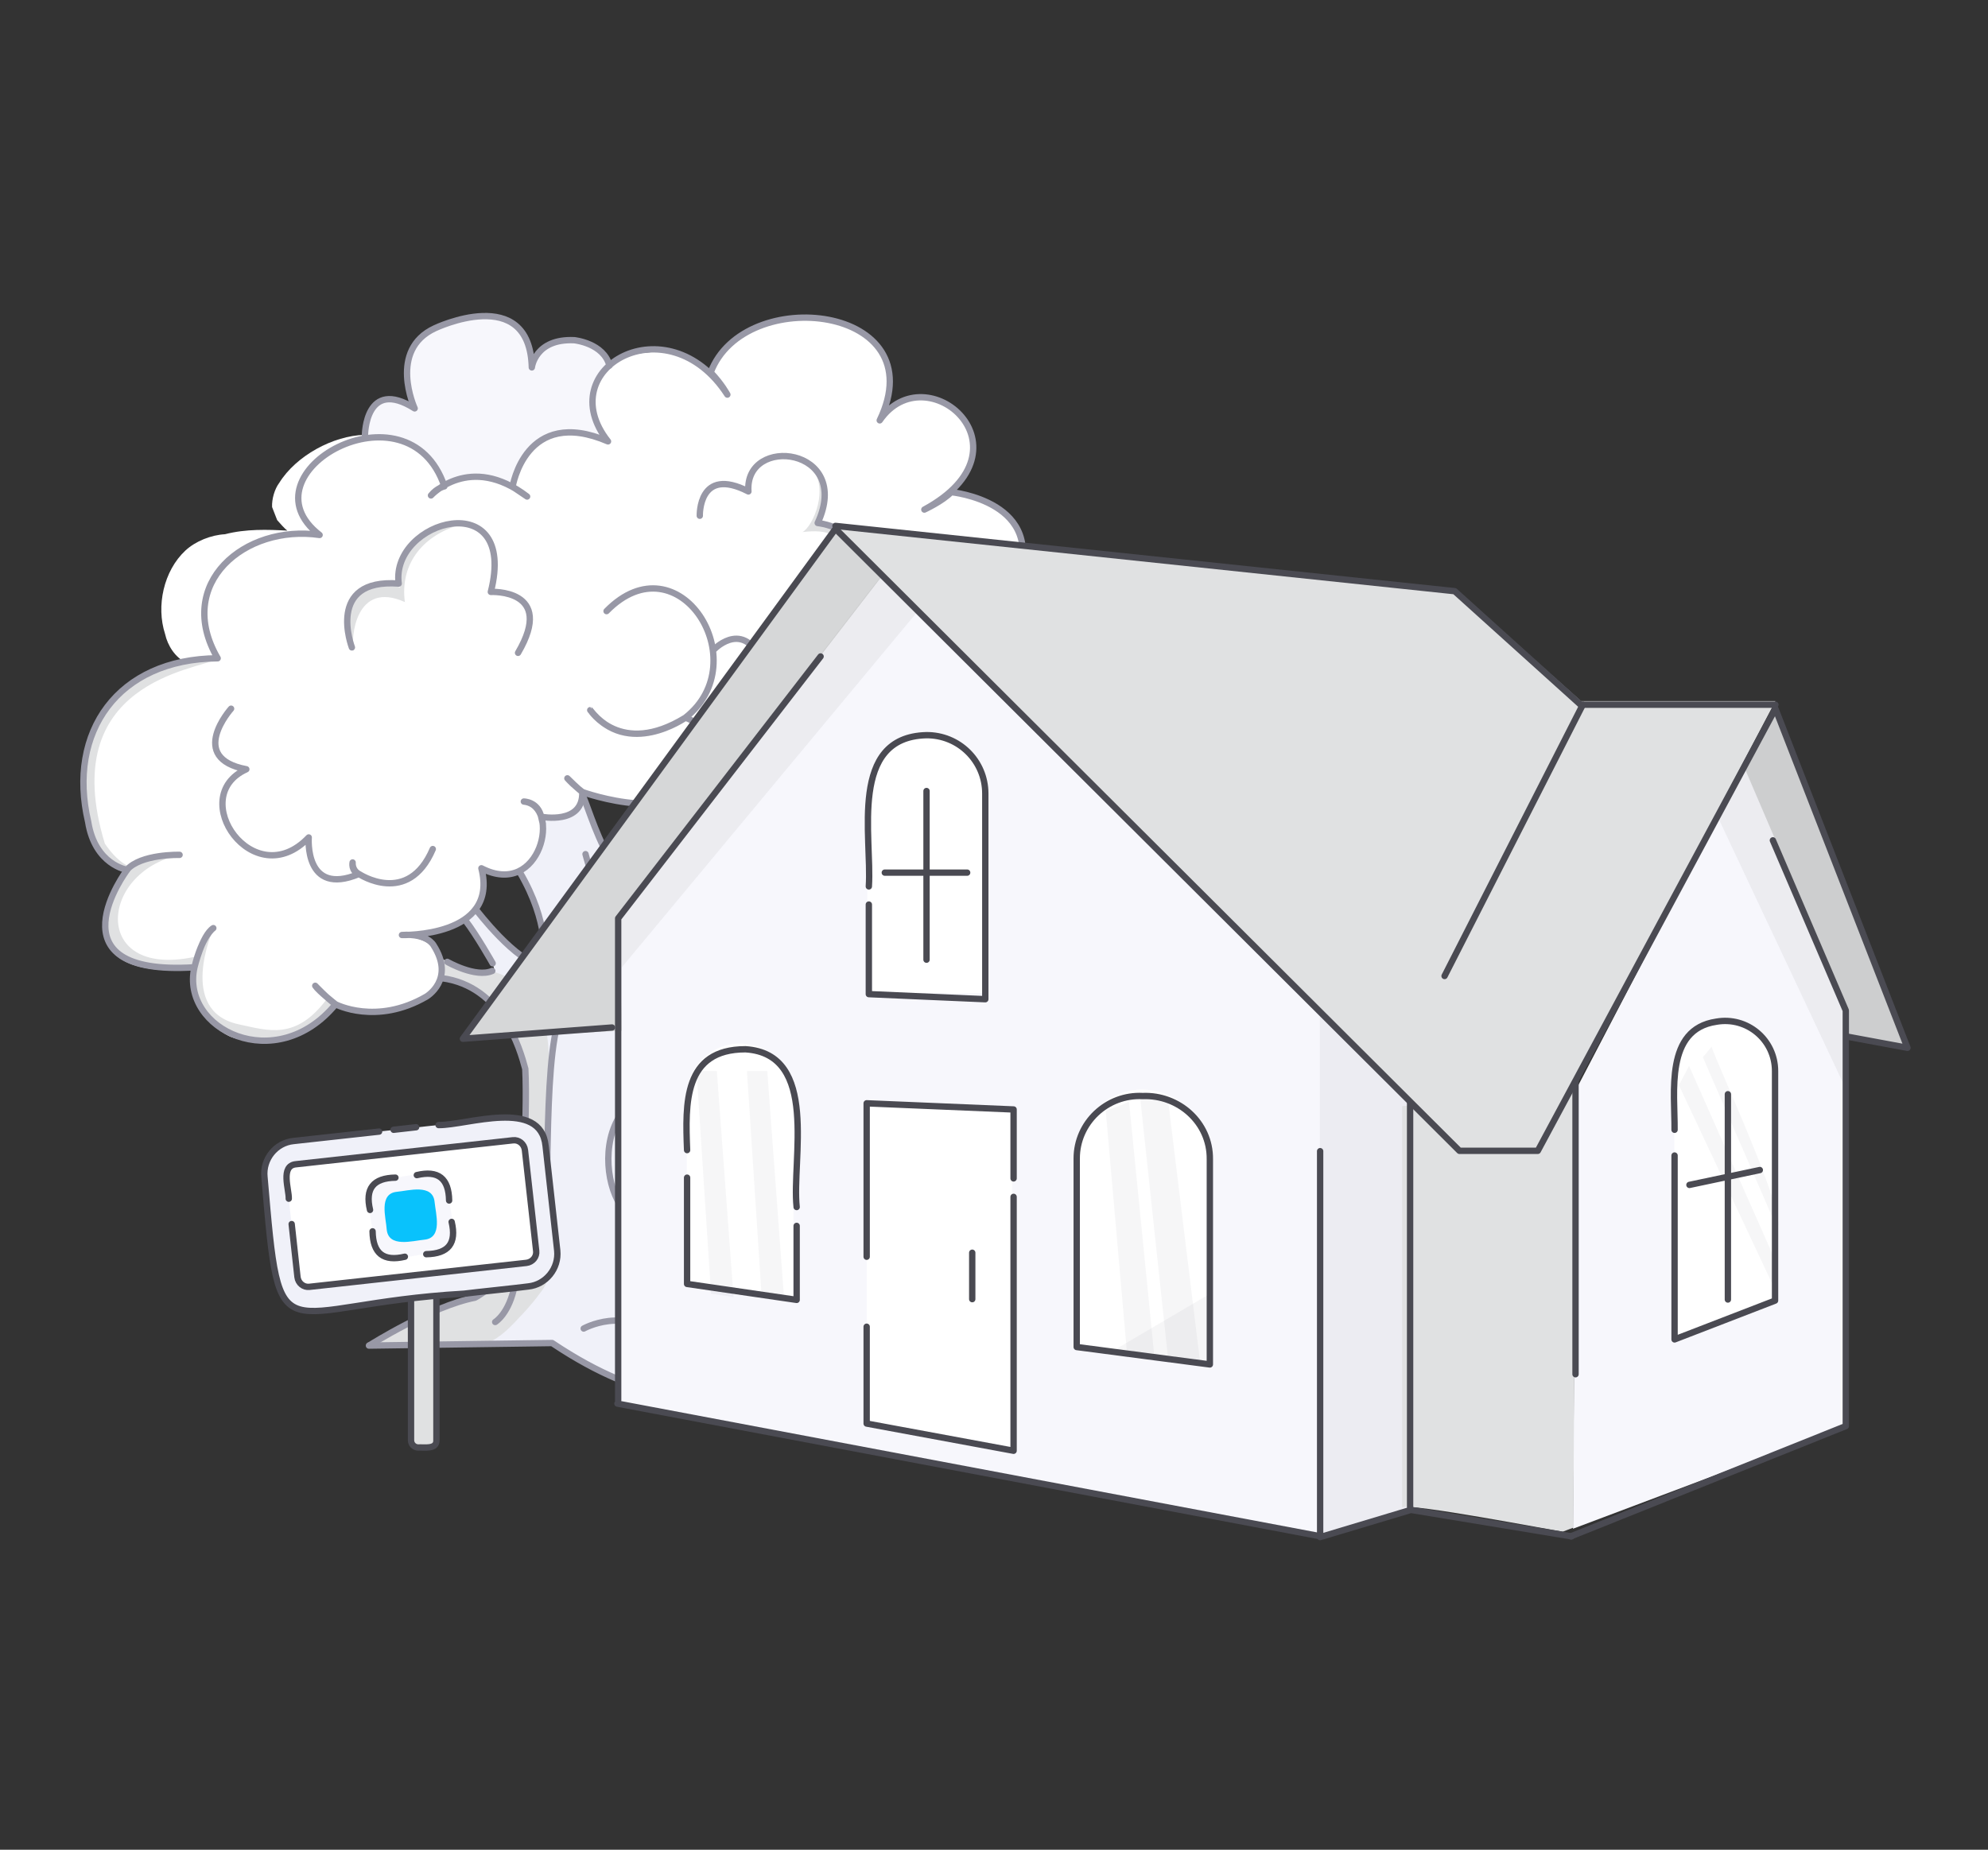<svg xmlns="http://www.w3.org/2000/svg" version="1.1" id="Layer_1" x="0px" y="0px" viewBox="0.0 0.0 548.0 510.0" style="enable-background:new 0 0 548 510;" xml:space="preserve" width="548.0" height="510.0">
<rect x="0.0" y="0.0" width="548.0" height="510.0" fill="#333333" stroke="none"/>
<style type="text/css">
	.st0{fill-rule:evenodd;clip-rule:evenodd;fill:#FFFFFF;}
	.st1{fill-rule:evenodd;clip-rule:evenodd;fill:#F0F1F9;}
	.st2{fill-rule:evenodd;clip-rule:evenodd;fill:#E0E1E2;}
	.st3{fill:none;stroke:#9898A6;stroke-width:1.75;stroke-linecap:round;stroke-linejoin:round;stroke-miterlimit:1.5;}
	.st4{fill-rule:evenodd;clip-rule:evenodd;fill:#F7F7FC;}
	.st5{fill:#F7F7FC;}
	.st6{fill:#E0E1E2;}
	.st7{fill:#4A4A52;fill-opacity:7.000000e-02;}
	.st8{fill:#ECECF2;}
	.st9{fill:none;stroke:#4A4A52;stroke-width:1.75;stroke-linecap:round;stroke-linejoin:round;}
	.st10{fill:#FFFFFF;}
	.st11{fill:#4A4A52;fill-opacity:5.000000e-02;}
	.st12{fill:none;stroke:#4A4A52;stroke-width:1.75;stroke-linecap:round;}
	.st13{fill:#E0E1E2;stroke:#4A4A52;stroke-width:1.75;stroke-linejoin:round;}
	.st14{fill:#F0F1F9;}
	.st15{fill:#09C2FC;}
</style>
<path class="st0" d="M79.2,146.3c-0.7-0.5-2.2-2.2-2.8-2.9c0,0-1.4-3.6-1.4-3.6c-0.1-2.2,0.7-5,2-6.7c4.6-7.4,14.8-13,23.5-13.2  c0.5-4,0.8-7.1,4.4-9.6c1.3-0.3,3.4-0.3,4.8,0c0.7,0.3,2.2,1,3,1.3c0.3,0.3,1.2,0.8,1.6,1c-2.5-6.4-3.2-13.3,1.1-19.1  c2.3-1.8,5.1-3.5,7.9-4.3c6.4-2.1,14.8-3.6,20.1,1.6c1.2,1.7,2.1,3.6,2.5,5.7c0.6,1.2,0.4,2.8,0.7,4c0.6-1,1.4-2.3,1.9-3.3  c2.9-2.9,7.5-3.4,11.4-3.2c0.4,0.3,1.9,0.9,2.4,1c0.6,0.3,2.2,1.1,2.8,1.6c1.5,1.1,2,2.7,2.8,4.1c3-2.7,7.6-3.3,11.5-3.6  c5.8-0.6,11.9,1.7,16.2,5.6c0.4-0.2,1.3-2.2,1.6-2.8c0.5-0.7,1.1-1.6,1.5-2.2c0.7-0.7,2.1-2.1,2.8-2.8c2-1.6,4.4-3,6.6-4.3  c1.3-0.6,3.3-1,4.6-1.7c1.8-0.3,3.8-1.2,5.7-1.1c0.9-0.5,1.9-0.4,2.9-0.3c1.1,0,2.7,0,3.7,0.1c0.8,0.3,2.5,0.5,3.3,0.5  c1,0.3,2.8,0.9,4,1.3c3.1,1.4,6.3,3,8.7,5.4c0.6,1.4,2.2,2.8,2.7,4.2c2.2,5,2.1,10.4-0.2,15.3c0.5-0.1,1.2-0.7,1.4-1.1  c1.8-1.3,4.8-2.9,7-3.3c5.5-0.5,8.5,0.6,12.5,4.3c0.7,1,1.5,2.2,2.2,3.2c1.1,2.3,1.6,5.4,1.1,7.9c-0.1,2.2-1.4,4.7-2.4,6.6  c-1,1.3-2.2,2.7-3.2,3.9c6.3,1,13.4,3.1,17.2,8.6c0.6,0.8,1.7,2.6,1.7,3.7c0.3,0.5,0.6,1.4,0.7,2c0.2,1.1,0.2,2.6-0.1,3.6  c0,0.5-0.1,1.7-0.3,2.1c2.6-0.4,5.6-1.6,8.2-1.3c2.3-0.2,5,0.9,6,3.2c1.1,2.2,1,5,0.3,7.3c-0.1,1.9-1.1,3.7-1.4,5.5  c1.1-0.6,2.6-1.4,3.8-1.8c1-0.1,2.4-0.6,3.4-0.9c0.8,0,2.4,0,3.2-0.1c0.6,0,1.9-0.1,2.4,0.4c1.3,0.2,2.8,1.1,3.9,1.8  c0.6,0.9,1.5,1.8,2.1,2.7c2.1,2.8,2.5,6.9,2.5,10.3c-0.3,0.9-0.7,2.7-1,3.6c-0.4,0.7-1.1,2.1-1.4,2.8c-0.9,1.6-2.4,3.3-3.5,4.9  c-0.4,0.2-1,0.8-1.3,1.1c-0.5,0.4-1.3,1-1.6,1.6c2.2,0.3,4.9,1,6.5,2.6c0.5,0.1,1.6,1,1.9,1.5c1.2,1.8,2,3.9,2,6.1  c-0.4,1.6-0.4,3.8-1,5.3c-1.8,3.5-5.6,6.5-9.5,7.4c-1,0.1-3,0-4-0.3c-0.9,0.1-2.1-0.3-2.9-0.7c1.2,1.4,3.1,3.2,3.3,5.2  c0.1,1.2-0.2,3.1-0.7,4.2c-0.7,1.1-1.8,3.2-2.9,3.9c-0.3,0.5-1.1,1.2-1.6,1.5c-0.4,0.4-1.5,1.5-2,1.7c-2.6,0.7-5.8,1-8.2-0.3  c-0.8,1.4-1.9,3.7-3.2,4.6c-1.9,0.7-4.4,1.5-6.3,2.1c1.7,0.6,3.8,0.7,5.5,1.4c1,0.3,2.1,1,3,1.5c0.7,0.5,1.5,1.3,2,2  c0.1,0.3,0.6,0.8,0.9,1c0.4,1.2,1.1,2.5,1.1,3.8c-0.1,3.3-0.9,6.6-2,9.7c-1.2,3.1-3.6,6.1-6.9,7c-1.8,0.4-4.3,0.4-6.1,0.8  c-2.1-0.3-4.7-0.6-6.6-1.7c3.8,4.1,5.1,7.6,3.3,13.1c-2.3,2.9-6,5.5-9.7,5.9c0,0-3.8,0-3.8,0c-1.5-0.3-3.5-1-4.8-1.7  c-3.8-1.6-7.1-4.7-9.8-7.7c0,1.6-0.3,3.6-1.2,5c0,0-1.1,2.3-1.1,2.3l-1.6,1.3c-3.5,3-9.1,2.8-13.3,1.9c-1.6-0.5-3.6-1.6-5-2.6  c-1.1-0.4-2.4-2.2-3.1-3c-1.3-1.6-2.1-4.3-2.3-6.3c0.3-1,0.3-2.8,0.7-3.8c4.6-4.1,11.2-6.7,16.5-9.7c1.6-0.8,4.1-1.6,5.6-2.6  c-4.9,0.4-11,1-15.3-2.1c-0.1-0.7-1.3-2.9-1.7-3.5c-0.2-1.2-0.2-2.7-0.3-3.6c-3.4,0.5-7.4,0-10.4-1.6c-0.8-0.6-2.1-2.1-2.7-2.9  c-1.2-5.3-1-9,2.7-13.2c-2.5,0.7-5.6,2.1-8.2,1.5l-0.7-0.9c-0.1-0.8,0.2-1.9,0.4-2.7c-2,2.1-5,4.2-8,4.5c-3.5,0.1-7.4-0.5-10.1-2.8  c-0.4-0.6-1.1-1.7-1.5-2.3c-0.1-0.9-0.4-7-0.4-8c-7.3,1.1-16-0.6-23-2.7c0,1-0.8,3.3-1.1,4.2c-2.5,2.8-6.8,3.2-10.3,2.5  c0.7,4,0,8.8-2.3,12.2c-3.6,4.4-9.2,4.2-14.1,2.3c2.6,13.2-8.3,17.3-19.3,18.2c2,0.3,4.7,1.1,5.9,2.8c1.5,2.2,2.5,5.2,2.2,7.9  c-0.9,6.7-9.3,9-14.9,10.2c-2.9,0.4-6.8,0.3-9.7-0.2c-1.2-0.2-3.4-1.3-4.6-1.5c-2,3.2-6.3,6.3-9.7,7.9c0,0-7.4,1.7-7.4,1.7  c-3.6-0.1-8.8,0-12.1-1.6c-3.1-1.6-6.6-4.5-8.2-7.7c-1.1-3.1-2.6-7.1-1.6-10.4c-8.3,0.2-22.6,0.6-24.3-9.9c-0.6-5.8,2.4-12.4,5.8-17  c-10.1-2.9-11.2-13.6-11.9-22.6c-0.9-10.8,2.9-17.9,9.7-25.8c3-2.9,8-5.6,11.7-7.5c0.9-0.4,3.1-1.2,4.1-1.4c0.6,0,2.4-0.4,3-0.6  c-3-1.4-5.1-4.7-5.8-7.9c-2.5-7.7-0.4-17.4,5.6-23c2.8-2.6,7.1-4.3,10.9-4.5C67.8,145.8,73.8,146,79.2,146.3z" />
<path class="st1" d="M102.1,371l50.2-0.8c11,7.7,27.2,16.1,40.9,14.4c-1.6-1.3-2.8-3.9-3.4-5.8c-0.5-1.1-1.2-3.6-1.2-4.8  c5.2,2.6,11.4,3.3,17.2,3.8c11.5,0.8,26.1-0.6,37.6-2c-6.7-5.6-17.4-8.3-25.5-11.2c-1.1-0.4-4.1-1.1-5.2-1.1c-2.3-0.7-5-2.4-6.6-4.1  c-6.8-10.5-8.2-24.1-10-36.3c0,0-0.9-14-0.9-14c2.7-5.6,5.8-13.8,8.9-19.2c5.2-1.7,12.4-4.9,17.8-5.5l-3.7-3.9l-10.7,3.3  c8.6-14.9,18.5-17.8,32.8-25c-4,0.8-9.2,0.9-13.1-0.2l-7.8,4c-1.3-2.5,0.6-6.1,1.5-8.4c0,0,1.5-2.5,1.5-2.5l0.2-1.9l-8.1-0.4  c-0.3,8.9-4.5,18-8.9,25.6c-1.4,2.5-4.4,7.4-6.1,9.7c-0.9,1.2-3.5,5.2-4.9,5.9c0.2-17.9,4.4-40,9.2-57.3c-0.7-0.8-0.7-2.4-0.3-3.3  c-0.9,0.8-2.5,2.2-3.6,2.9c-3.1,1.1-6.6,1.9-9.7,0.7c-1.4-0.3-3.8-1.4-4.9-2.4c0,0-1.3-2.6-1.3-2.6c-1,4.3-3.2,9.3-6.7,12.2  c0,0-2.4,0.9-2.4,0.9l-2.9-0.4c-5.6-5-8.6-15.1-11.4-21.8l-0.7,2.5c-0.7,0.9-2.4,2.5-3.5,2.9c-2,0.4-4.9,0.9-7,0.5  c0.4,2.7-0.3,6.4-0.8,9.1c-1,2.5-2.7,4.9-5.3,5.9c1.5,3.1,3.7,6.8,4.5,10.2c1.7,4.8,3,10.8,1.7,15.9c-7.7-2-13.2-10-18.4-15.5  c-0.7,0.8-2.3,2.2-3.1,2.9c1.9,2.2,3.7,5.5,5.3,7.9c0.5,1.1,4.3,5.5,2.3,6.3c-4.9,1-10.3-1.5-14.4-3.9l0.2,5.7  c3,1.1,7.9,1.9,10.6,3.7c5.7,3.7,9.4,11.2,11.7,17.4c2,4.4,1.4,11.3,1.3,16c0.1,3.3-0.2,10.6-0.5,14c-0.4,7.4-0.4,16.4-1.9,23.7  c0,0-2.9,5.6-2.9,5.6c-0.9,1.3-3.2,3.7-4.4,4.8c-1,0.5-3.6,2.5-4.5,3c-2.5,0.5-6.2,1.6-8.6,2.6C115.5,363.2,108.1,367,102.1,371z" />
<path class="st2" d="M121.5,269.5c3.1,0.9,9.1,2.9,11.8,4.6c7.3,7.4,13,18.4,11.6,31.1c0.3,8-0.8,17.1-0.8,19.9  c-0.3,6.3,0.2,20.1-5.7,26.4c-4.8,5.6-7.7,6.5-14.2,8.2c-7,2.4-16.4,7.1-21.9,11.2c0,0.3,26-0.1,30.4-0.3c4.4-0.3,9.7-6.6,10.2-7.1  c0.7-0.7,3.7-3.8,5.9-6.9c6.6-7.3,2.5-30.5,2.5-41.2c-1.1-22.4,5-41.3-15.6-47.6c-4.9,0.9-10.1-1.4-14.9-4l0.9,3L121.5,269.5z" />
<path class="st2" d="M195.3,308.9l-0.5-18.6c2.8-2.7,6.1-7.2,8-10.6c1.8-2.7,4.2-6.8,5.5-9.8c3.3-6.2,6.2-13.4,6.3-20.5l3.5,0.7  c1.1-0.2,3.6-0.3,4.7-0.3l-0.1,2c-1.4,2.1-3,4.7-3.3,7.3c-0.4,1-0.4,2.5,0.3,3.4c2.3-0.9,5.7-2.3,7.7-3.8c4.2,0.9,9.3,0.8,13.5,0.1  c-7.5,3.2-15.8,7.1-22.4,11.7C207.8,280.9,200.7,295,195.3,308.9z" />
<path class="st2" d="M161.5,235.2c0,0,3.6,20.4,13.7,21.4c0,0,10-4.8,12.4-16c0,0-3.7,7.9-12.7,13.9  C175,254.5,169.5,255.3,161.5,235.2z" />
<path class="st3" d="M101.9,370.9c0,0,17.1-10.8,29-13.1c0,0,12.4-6.3,12.6-19.9c0,0,2-30.1,1.3-43.2c-1.5-5.6-6.4-22.8-23-25" />
<path class="st3" d="M123.3,265.2c0,0,7.8,4.5,12.4,2.5" />
<path class="st3" d="M135.8,265.6c0,0-4.4-7.8-7.5-11.8" />
<path class="st3" d="M131.3,250.9c0,0,11.1,14.6,18.2,15.3" />
<path class="st3" d="M149.9,264.2c0,0,1.6-9.7-6.6-23.7" />
<path class="st3" d="M160.8,219.7c2.5,5.5,12.2,41.3,23.4,9" />
<path class="st3" d="M161.4,235.5c0.3,0.9,4.6,19.2,12.6,20.9" />
<path class="st3" d="M175.3,256.3c0,0,10.6-6.3,12.3-15.8" />
<path class="st3" d="M154.7,257.5l2.3,18.9c-7.8,3.9-5.2,50.2-7,62.6" />
<path class="st3" d="M136.5,364.5c0,0,3.9-2.3,5.4-10.3l8.2-8.5l0.2-4" />
<path class="st3" d="M160.9,366.3c0,0,11.4-6.4,20.9,2.7" />
<path class="st3" d="M203.4,234.6c-6.4,24-16.5,77.1,0.5,121.2c2.7,10.2,26.7,9,39.6,19.9c0,0-41.2,6.2-55-1.9c0,0,1.1,7.9,4.6,10.7  c0,0-14.3,3.6-40.9-14.2l-50.5,0.7" />
<path class="st3" d="M196.3,289.2c0,0,17.9-22.8,18.3-39.8" />
<path class="st3" d="M222.5,251.5c0,0-5.3,8.2-3,11" />
<path class="st3" d="M221.7,261.4c0,0,3.5-1.9,5.7-2.8" />
<path class="st3" d="M195.2,309.5c0,0,11.8-33.8,27.4-41.9" />
<path class="st3" d="M224.6,266.3c0,0,14-7.2,17.7-8" />
<path class="st3" d="M204.4,289.9c0,0,14.8-6.1,17.8-5.6" />
<path class="st3" d="M207.4,284c0,0,8.2-3.4,10.7-3.6" />
<path class="st3" d="M189.6,275.3c0.5,8.1,1.4,45,0.1,60.9c6.3,3.7-1.5,21.4,9.5,20.7c0,0,4-0.2,3.6,5.8" />
<path class="st3" d="M178.5,322.8c-8-2.6,5.2-12.6,2.1,3c0,0-1.5,10.9-7,0c-7.5-20.7,18.2-26.4,11.8,4.2 M185.4,330.1  c-13.6,21.4-27.1-17.6-8.9-27.8c0,0,9.5-3.6,11.4,11.5C187.9,313.8,188.5,323.5,185.4,330.1z" />
<path class="st2" d="M59.9,181.7c-5.6,3-44.6,6.3-31,50.9c2,2.9,4.2,5.3,7.1,6.5c0,0,0.1-0.8-0.9,0.7c-8.7,0-16.9-23.5-8.8-39.2  C30.3,193.5,40.7,180.5,59.9,181.7z" />
<path class="st2" d="M49.6,235.7c-22.8,4.8-24.4,34.9,5,27.9c0,0-0.1,1.5-1.1,3.1c-4.3-0.4-18,2.7-24-8.2  C28.4,255.1,30.1,233.4,49.6,235.7z" />
<path class="st2" d="M58.7,256.4c0,0-9.9,22.3,7,26c8.4,1.8,15.9,4.5,24.5-7.1c0,0,0.2,0,2.3,2c0,0-5.7,10-23.1,9.6  C63.2,287,43.6,274.7,58.7,256.4z" />
<path class="st2" d="M97.5,179.6c-0.9-3.9,0.6-19.7,14.1-13.6c-1.3-9.8,4.1-18.1,15.4-21.4c-4.7-1.1-18.5,1.5-16.7,17.4  C97.5,156.8,93,170,97.5,179.6z" />
<path class="st2" d="M226.2,158.8c4.8-3.9,9.9-13.9-5-12.1c2.7-1.3,8.1-12.5,1.7-18.8c3.2,2.3,4.5,6.2,4.7,10  c-0.2,2-1.2,4.5-2.2,6.2c1.8,0.2,4.6,1.2,6.1,2.2c1.2,0.9,2.1,1.8,2.2,3.4c-0.3,1-1.2,3-1.7,4C230.3,155.4,228.2,157.5,226.2,158.8z  " />
<path class="st4" d="M100.7,119.9c0.2-8.7,5.8-12.6,13.7-7.3c-2.5-7.4-5.4-19.6,10.3-23.7c16-4.8,20.9,0.6,22.1,12  c-0.4-6.1,16.6-12.1,21.3-0.3c0,0-9.9,7-0.5,21c0,0-22-9.1-26.3,12.4c0,0-11.7-5.4-18.7,0C123.2,128.2,112.7,119.2,100.7,119.9z" />
<path class="st4" d="M281.6,155.9c14.2-5,17.1,3.8,12.9,15c4.4-3.2,16.1-5.9,19.8,3.6c5.8,5.5-3,19.8-7.4,22.5  c17,1,12.7,28-7.6,21.6c3.2,2,8.9,6.2-1.9,15.9c-1.4,1.4-9.4,1.6-9.4,0.2c5.9-15.6-8.9-23.2-21.8-18.2c4.4-3,9.1-7.5,4.3-12.8  c1.5,0.9,15.6-9.7,7-25.2c0,0-2.4-5.8-11.9-4.9C269,172.9,281.3,164.8,281.6,155.9z" />
<path class="st3" d="M49.5,235.7c0,0-10.6-0.3-14.5,4.1c0,0-8.8-1.3-10.7-13.2c-5.8-24.7,8.1-44.9,35.7-45.1  c-12-20.6,7.5-37,28.1-34c-22.1-17.1,24.4-43.1,34.4-13.4c0,0-2,0.4-3.7,2.5c0,0,10.7-11.8,26.5,0.3l-4-2.7c0,0,3.5-22.3,26.3-12.5  c-15.9-20.1,16.4-38.4,32.9-12.9c0,0-1.6-3-4.6-6.1c9.2-24.5,61.9-18.6,46.6,13.2c12.8-18.6,43.3,7.8,12.3,24.6c0,0,5-2.3,7.4-4.8  c0,0,26.9,2.6,17.9,25.1c0,0-3.9,8.8-14.5,12.8c17.5-6.6,26.8,42.9-15.8,27.3c0,0,3.2,1.1,4.7,1.6c0,0-4.9,21-28.8,10.6" />
<path class="st3" d="M35,239.9c0,0-22.1,29.4,18.6,26.8 M53.6,266.7c0,0,2.1-8.8,5.2-10.8C58.8,255.9,55.7,258,53.6,266.7z   M53.6,266.7c-3.9,17.1,22.5,30.1,38.9,10.2 M92.5,276.9c0,0-4.6-3.6-5.6-5.1C86.9,271.8,90.2,275.3,92.5,276.9z M92.5,276.9  c0,0,11.2,5.9,25-2.1c0,0,8.1-4.7,2-14.2c0,0-1.7-3.3-8.7-2.8c0,0,26.8,0.7,21.9-18.4c16.4,8.5,22.2-17.3,11.7-18.4  c0,0,3.9,0,4.8,4.3c1,4.3,0-0.1,0-0.1s11.7,2.3,11.3-6.9 M160.6,218.4c0,0-2.2-1.6-4.2-3.8C156.4,214.6,159.7,217.9,160.6,218.4z   M160.6,218.4c0,0,28.3,10.2,33.1-5.8c0,0,4.6-11.4-4.7-14.7 M188.9,197.9c0,0-15.8,11.2-26.2-2.1  C162.8,195.8,171,208.9,188.9,197.9z M188.9,197.9c19.7-15.4-1.8-49.7-21.7-29.4" />
<path class="st3" d="M197,178.9c0,0,8.8-9,13.7,5.4c11.4-17.9,28,12.2,9.5,15.4c10.8,2.7-1.6,24.5-11.8,9.4" />
<path class="st3" d="M97,178.5c0,0-7.3-19.1,12.9-17.6c-2.3-17.5,32.9-27.3,25.4,2.3c0,0,17.9-0.9,7.5,16.8" />
<path class="st3" d="M63.7,195.4c0,0-12.2,13.6,4.2,16.7c-16.8,7.6,2.1,34.7,17.2,18.8c0,0-1.3,16.4,13.8,10.1 M99,241  c0,0-1.9-0.8-1.8-3.2C97.2,237.8,96.7,240.2,99,241z M99,241c0,0,13.5,9,20.3-6.9" />
<path class="st3" d="M192.9,142.2c0,0-0.4-13.8,13.4-6.7c-1.1-15.7,28.8-12.2,19.1,8.7c0,0,18,2,0.8,14.6" />
<path class="st3" d="M100.6,120c0,0,0.1-16,13.7-7.4c0,0-7.4-16.1,5.6-22.1c0,0,26.1-12.5,26.7,10.8c0,0,0.9-8,11.7-7.5  c0,0,8.1,0.8,9.7,7" />
<path class="st3" d="M281.6,156c0,0,21.5-8.2,12.7,14.7c0,0,15.4-9.4,20.8,5.6c0,0,4.4,10.2-8.3,20.7c17,0.2,12.6,28.7-7.6,21.4  c9.5,4,0.9,21.4-11.3,16.4" />
<path class="st3" d="M269.9,203.6c0,0,8.3,7.3-5.5,13.6c0,0,11.8-6,21.7,1.7c3.4,3.2,7.9,23.9-12.1,22.8c0,0,15.2-1.7,16.9,9.1  c0,0,0,18.1-12.7,17.5c0,0-5.3,1.6-10.6-2.4c14.6,8.5-1.4,33.9-23.3,10.5c1.9,15.5-30.7,15.7-26.9-5.1" />
<path class="st3" d="M262.9,257.1c3.4,21-37.8,9.6-16.4,0.1c0,0-25.3,8.3-23.8-7.4 M222.6,249.8c0,0,3.7-0.5,8.1-5.7  C230.7,244.1,226.5,249.1,222.6,249.8z M222.6,249.8c0,0-13.9,2.2-13.9-8.4c0,0-1-5.9,4.2-9.9c0,0-14.1,6.8-8.4-3.4  c0,0-3.6,7-11.2,6.1c0,0-9.3-0.5-9.3-5.8l-0.3-7.2" />
<path class="st5" d="M387.4,302.6l1.4,113.9l-24.5,7.3l-193.9-36.9l0.4-133.9l72.1-94.1L387.4,302.6z" />
<path class="st6" d="M127,286.3l44.4-2.1l-0.8-31.3l72.7-94.3l-13.3-13.3L127,286.3z" />
<path class="st7" d="M127,286.3l44.4-2.1l-0.8-31.3l72.7-94.3l-13.3-13.3L127,286.3z" />
<path class="st7" d="M170.1,253.1l1.3,31.1v-17.5l81.7-98.3l-9.5-10.5L170.1,253.1z" />
<path class="st8" d="M388.5,415.9l-24.7,7.8V278.8l24.3,24.6L388.5,415.9z" />
<path class="st6" d="M525.4,288.6l-16.2-3c4.3-0.5-29.3-68.8-29.8-71.1l10.1-18.7L525.4,288.6z" />
<path class="st7" d="M525.4,288.6l-16.2-3c4.3-0.5-29.3-68.8-29.8-71.1l10.1-18.7L525.4,288.6z" />
<path class="st5" d="M509.3,393l-75.7,28.5l0.8-121l46.4-89l28.6,66.8V393z" />
<path class="st6" d="M434.4,300.6l0.1-0.1l-48,4.5l0,110.6c2.5-1.2,40.7,6.2,44.3,6.7l2.9-1.1L434.4,300.6z" />
<path class="st7" d="M525.4,288.6l-16.2-3l-1,13.3L473.4,225l16.1-29.2L525.4,288.6z" />
<path class="st9" d="M488.7,231.7l20.1,46.9v114.6L433,423.6" />
<path class="st10" d="M333.1,318.4c-0.1-9-6.9-16.6-15.9-17.8c-10.9-1.7-20.9,8.1-20.5,17.9c0,1,0,51.9,0,51.9l36.7,6.3L333.1,318.4  z" />
<path class="st11" d="M330.8,375.5l-8.9-72.8l-7.7-0.9l7.7,72L330.8,375.5z" />
<path class="st11" d="M318.2,374l-7-70.4c-1.2,1-6.4,2.6-6.4,2.6l5.8,66.2L318.2,374z" />
<path class="st11" d="M306.7,372.5l27.2-16l-0.8,19L306.7,372.5z" />
<path class="st9" d="M315,302.2c9.9-0.4,18.6,7.3,18.5,17.4c0,0,0,56.6,0,56.6l-36.7-4.8v-52C296.8,309.6,305.1,301.7,315,302.2z" />
<path class="st10" d="M218.7,358.5l-29.4-4.6v-51.5c0-8.6,7.4-15.4,16-14.6c7.6,0.7,13.4,7,13.4,14.6V358.5z" />
<path class="st11" d="M211.5,295.3h-5.6l4,61.4l6.2,0.9L211.5,295.3z" />
<path class="st11" d="M197.6,295.3H192l4,61.4l6.2,0.9L197.6,295.3z" />
<path class="st9" d="M189.4,324.7V354l30.2,4.4V338 M189.4,317.1c-0.5-12.8-1-27.8,16.1-27.8c20.4,1.3,12.7,30.5,14.1,43.5" />
<path class="st10" d="M489.2,296.2c-0.1-7.5-6.1-13.6-13.6-13.7c-8.1-0.6-14.7,7.7-14.2,14c0,1.4,0.5,72.7,0.5,72.7l28.2-11.1  L489.2,296.2z" />
<path class="st11" d="M465.6,293.9l-2.8,5.3l26.5,56.4v-8.2L465.6,293.9z" />
<path class="st11" d="M471.8,288.6l-2.4,2.9l20.5,47.2C493,335.7,472.8,292.2,471.8,288.6z" />
<path class="st12" d="M476.3,301.7v56.6 M485.1,322.6l-19.4,4.1" />
<path class="st9" d="M461.6,311.5c0.1-10.3-2.7-27.7,11.5-29.8c8.5-1.5,16.2,5,16.2,13.6v63.3l-27.7,10.7v-50.7" />
<path class="st9" d="M226.2,181l-55.8,72.2v132.9" />
<path class="st12" d="M434.3,298.3v80.6" />
<path class="st12" d="M388.7,303.8v111.7" />
<path class="st12" d="M363.9,423.8V317.4" />
<path class="st12" d="M433.2,423.6l-44.3-7.3l-24.3,7.3" />
<path class="st12" d="M364.1,423.6l-193.9-36.6" />
<path class="st10" d="M239.2,218c0-9,7.3-16.2,16.2-16.2c9,0,16.2,7.3,16.2,16.2v55.8h-32.5V218z" />
<path class="st9" d="M239.5,244.4c0.9-13.8-5.6-41.1,15.8-41.7c9-0.1,16.3,7.1,16.3,16.1v56.7l-32.1-1.4v-24.7" />
<path class="st9" d="M255.4,218.1v46.5 M243.9,240.6h22.7" />
<path class="st10" d="M279,305.9l-40.1-1.7v88l40.1,7.5V305.9z" />
<path class="st9" d="M238.9,365.8v26.7l40.5,7.5v-70 M238.9,346.5v-42.3l40.5,1.7v19" />
<path class="st12" d="M268,345.4v12.8" />
<path class="st6" d="M435.8,193.3l-33.9-30.2l-171.6-17.8c8,8,169.2,168.7,172.3,171.9h21.1c7.8-13.1,57.3-108.1,65.7-123.9H435.8z" />
<path class="st9" d="M509.1,285.8l16.7,3.1l-36.4-93.5l-65.5,121.9h-21.6l-172-171.5L127.6,286.4l41.1-3.1" />
<path class="st9" d="M489.4,194.3h-53.7L401,163l-170.7-18" />
<path class="st12" d="M436.3,194.3l-38.1,74.8" />
<path class="st13" d="M113.3,354.6c0-1.9,1.6-3.5,3.5-3.5c1.9,0,3.5,1.6,3.5,3.5v42.5c0.1,2.6-3.4,1.9-5,2c-1.1,0-2-0.9-2-2V354.6z" />
<path class="st14" d="M80.9,314.6l59.6-6.6c4.9-0.5,9.4,3,9.9,8l3.2,28.8c0.5,4.9-3,9.4-8,9.9l-59.6,6.6c-4.9,0.5-9.4-3-9.9-8  L73,324.5C72.4,319.5,76,315.1,80.9,314.6z" />
<path class="st9" d="M104.5,312l-23.6,2.6c-4.9,0.5-8.5,5-8,9.9c4.4,51.4,2.9,35.2,55,32.2c3.1-0.4,14.8-1.6,17.7-2  c4.9-0.5,8.5-5,8-9.9l-3.2-28.8c-1.3-13.3-21.7-5.7-29.5-5.8 M108.5,311.5l6.2-0.7" />
<path class="st10" d="M81.6,321l59.8-6.6c1.6-0.2,3.1,1,3.3,2.7l3.1,27.8c0.2,1.6-1,3.1-2.7,3.3l-59.8,6.6c-1.6,0.2-3.1-1-3.3-2.7  l-3.1-27.8C78.8,322.7,80,321.2,81.6,321z" />
<path class="st9" d="M79.6,330.5c0.1-2.5-2.4-9.1,2-9.5c0,0,59.8-6.6,59.8-6.6c1.6-0.2,3.1,1,3.3,2.7l3.1,27.8  c0.2,1.6-1,3.1-2.7,3.3l-59.8,6.6c-1.6,0.2-3.1-1-3.3-2.7l-1.6-14.6" />
<path class="st5" d="M106,325c4.4,0.2,16.8-4.7,17.5,2.9c-0.2,4.4,4.7,16.8-2.9,17.5c-4.4-0.2-16.8,4.7-17.5-2.9  C103.2,338.1,98.3,325.7,106,325z" />
<path class="st15" d="M109.4,328.6c3.2-0.3,9.9-2.3,10.4,2.8c0.3,3.2,2.3,9.9-2.8,10.4c-3.2,0.3-9.9,2.3-10.4-2.8  C106.4,335.8,104.3,329.1,109.4,328.6z" />
<path class="st12" d="M102,333.6c-1.4-5.9,0.9-8.8,7-8.9" />
<path class="st12" d="M124.5,336.9c1.4,5.9-0.9,8.8-7,8.9" />
<path class="st12" d="M114.9,324c5.9-1.4,8.8,0.9,8.9,7" />
<path class="st12" d="M111.6,346.5c-5.9,1.4-8.8-0.9-8.9-7" />
</svg>